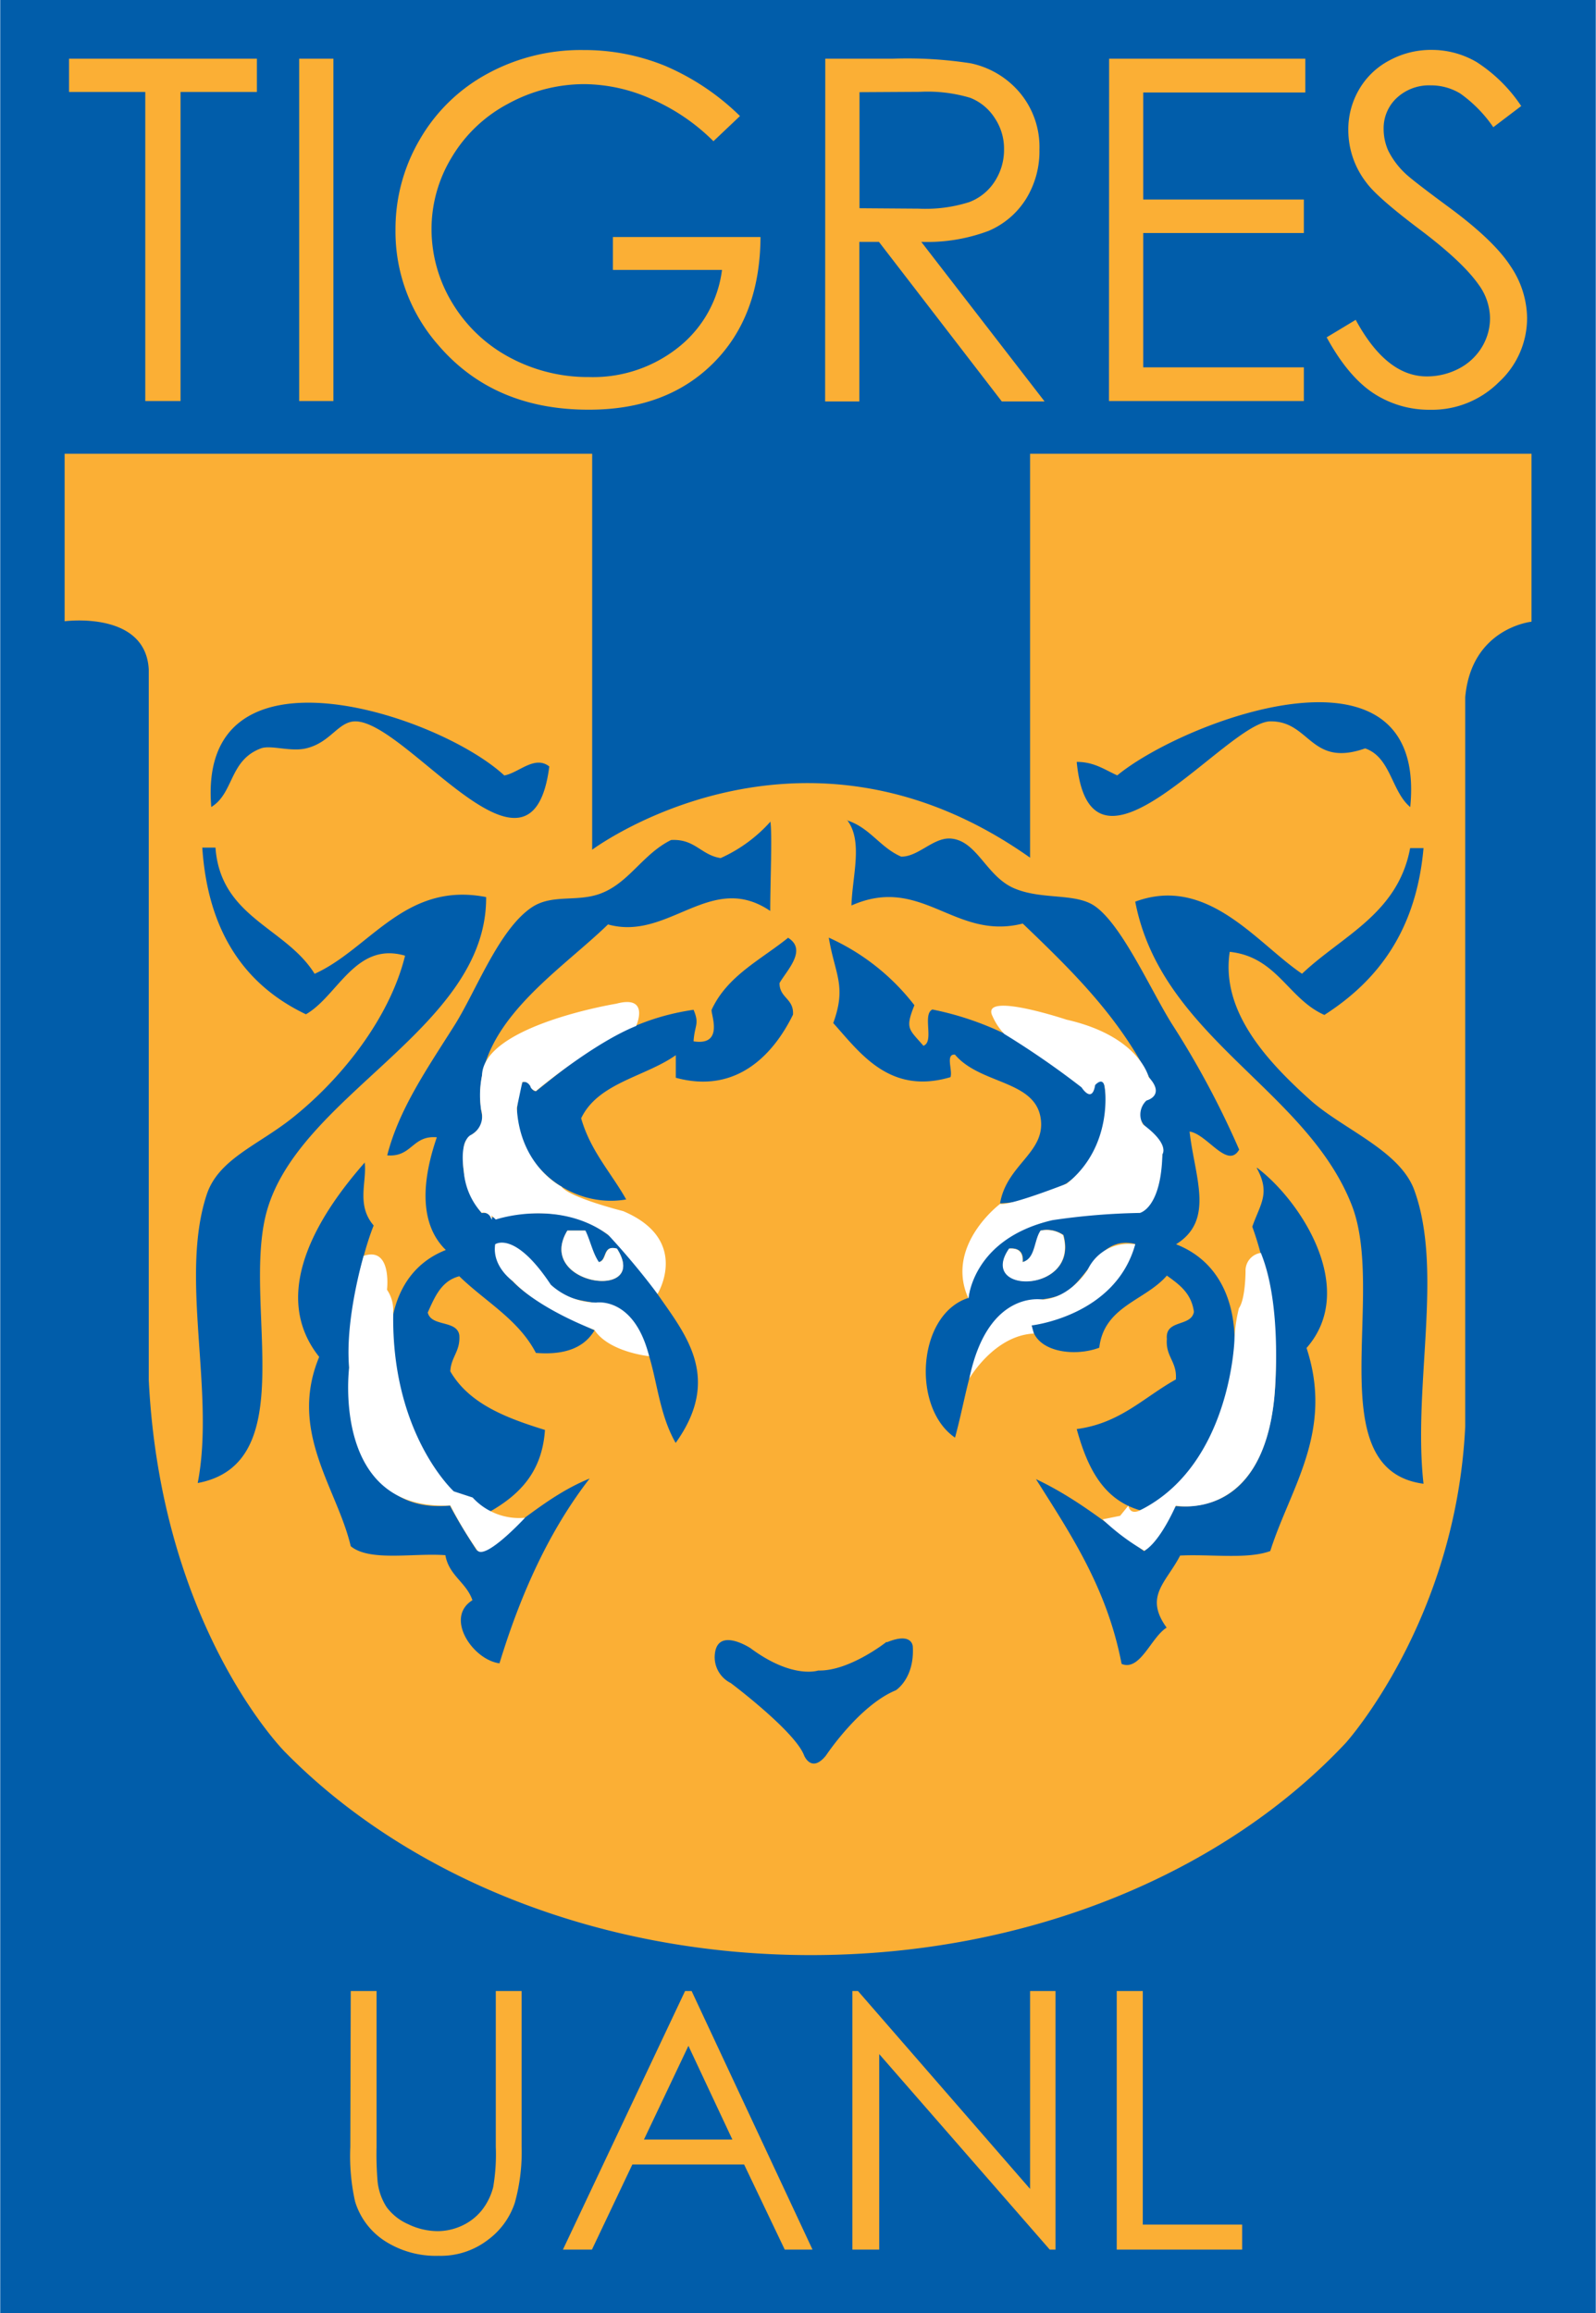 <svg xmlns="http://www.w3.org/2000/svg" width="262.684" height="380.686" viewBox="0 0 220 318.92"><path fill="#015daa" d="M0 318.92h220V0H0z"/><path fill="#fbaf35" d="M142 62.56v55.7c-31.75-22.48-60.38-1.1-60.38-1.1v-54.6H8.88v23.1s11.2-1.5 11.6 6.68v97.93c1.69 34.2 18.79 51.3 18.79 51.3 16.69 17 43 28 72.51 28 30.3 0 57.15-11.53 73.76-29.27 0 0 15.19-16.85 16.46-43.64V96.13c.85-9.56 9.14-10.41 9.14-10.41V62.56zm40.9-16.05 4-2.41q4.23 7.8 9.79 7.8a9.5 9.5 0 0 0 4.46-1.09 8 8 0 0 0 3.18-3 7.7 7.7 0 0 0 1.09-3.95 8 8 0 0 0-1.6-4.65q-2.21-3.14-8.09-7.57t-7.35-6.45a11.8 11.8 0 0 1-2.5-7.22 10.9 10.9 0 0 1 1.47-5.61 10.44 10.44 0 0 1 4.14-4 12 12 0 0 1 5.84-1.48 12.25 12.25 0 0 1 6.23 1.67 21.1 21.1 0 0 1 6.16 6.07l-3.85 2.92a18.4 18.4 0 0 0-4.56-4.65 7.77 7.77 0 0 0-4.07-1.12 6.54 6.54 0 0 0-4.69 1.74 5.7 5.7 0 0 0-1.8 4.27 7.3 7.3 0 0 0 .64 3 11.1 11.1 0 0 0 2.35 3.14q.92.9 6.1 4.72 6.13 4.53 8.41 8.06a13 13 0 0 1 2.28 7.09 12 12 0 0 1-3.91 8.92 13.05 13.05 0 0 1-9.47 3.79 14 14 0 0 1-7.8-2.28q-3.51-2.31-6.45-7.7zm-30-38.42h27.05v4.66H157.6v14.76h22.15v4.62H157.6v18.52h22.15v4.65h-26.87zm-34.42 4.62v16l8.12.06a20 20 0 0 0 7-.9 7.2 7.2 0 0 0 3.53-2.86 8 8 0 0 0 1.28-4.43 7.57 7.57 0 0 0-1.28-4.3 7.1 7.1 0 0 0-3.37-2.79 20.5 20.5 0 0 0-6.93-.83zm-4.72-4.62h9.4a57 57 0 0 1 10.66.64 12.1 12.1 0 0 1 6.84 4.14 11.66 11.66 0 0 1 2.63 7.76 12.5 12.5 0 0 1-1.83 6.77 11.3 11.3 0 0 1-5.17 4.43 24 24 0 0 1-9.29 1.52l17 22h-5.9l-16.94-22h-2.7v22h-4.72zM102 16l-3.66 3.47a27.7 27.7 0 0 0-8.67-5.87 23 23 0 0 0-9.14-2A21.9 21.9 0 0 0 70 14.32a19.8 19.8 0 0 0-7.77 7.41 19 19 0 0 0-2.76 9.85 19.6 19.6 0 0 0 2.83 10.14 20.46 20.46 0 0 0 7.9 7.54 22.8 22.8 0 0 0 11 2.73 18.86 18.86 0 0 0 12.32-4.11 16.2 16.2 0 0 0 6-10.66H84.48v-4.54h20.35q-.06 10.95-6.51 17.39t-17.2 6.42q-13.1 0-20.73-8.92a23.7 23.7 0 0 1-5.89-15.89 24.36 24.36 0 0 1 3.37-12.48 23.84 23.84 0 0 1 9.24-9A26.85 26.85 0 0 1 80.4 6.9a29.4 29.4 0 0 1 11.3 2.19A33.5 33.5 0 0 1 102 16M41.22 8.09h4.72V55.3h-4.72zM9.49 12.68V8.09h25.9v4.59H24.86V55.3H20V12.68zm144.46 261.84h3.59v32.21h13.7v3.44h-17.29zm-36.45 35.65v-35.65h.77L142 301.81v-27.29h3.51v35.65h-.8l-23.51-26.95v26.95zm-22.61-28.09L88.76 295h12.19zm.44-7.56L112 310.17h-3.83l-5.6-11.73H87.16l-5.57 11.73h-4l16.84-35.65zm-47 0h3.56V296a45 45 0 0 0 .14 4.77 8.1 8.1 0 0 0 1.24 3.54 7.4 7.4 0 0 0 3 2.37 9.4 9.4 0 0 0 4 .95 8 8 0 0 0 3.39-.75 7.56 7.56 0 0 0 2.71-2.09 8.5 8.5 0 0 0 1.6-3.22 26.8 26.8 0 0 0 .36-5.57v-21.48h3.56V296a26 26 0 0 1-.94 7.73 10.4 10.4 0 0 1-3.73 5.12 10.65 10.65 0 0 1-6.76 2.18 13 13 0 0 1-7.41-2.03 9.9 9.9 0 0 1-4.12-5.45 28.7 28.7 0 0 1-.66-7.51z"/><path fill="#005dab" d="M122.21 226.38s-5.13 4.07-9.42 3.95c0 0-3.54 1.23-9.34-3.08 0 0-4.81-3.17-4.94 1.19a4 4 0 0 0 2.22 3.62s8.88 6.66 10.12 10c0 0 1 2.47 3 0 0 0 4.57-6.91 9.63-9 0 0 2.59-1.6 2.35-6 0 0 0-2.1-3.58-.62m-13.56-97.1c2.6 1.67-.26 4.49-1.24 6.21 0 2.07 2 2.12 1.86 4.35-2.66 5.43-7.75 11-16.16 8.7v-3.11c-4.26 3-10.71 3.8-13.05 8.7 1.29 4.51 4.12 7.48 6.21 11.19-9 1.56-17.7-7.19-14.29-16.16 1.38-.34.88 1.19 1.86 1.24C80 145.55 86 140.62 95.6 139.23c.85 2 .14 2.08 0 4.35 4.28.66 2.34-3.83 2.49-4.35 2.15-4.68 6.78-6.89 10.56-9.94M85 172.17c-2-.55-1.29 1.61-2.49 1.86-.84-1.24-1.18-3-1.86-4.35H78.2c-4.53 7.52 11.48 9.8 6.84 2.49m21.13-59c.31 1.52 0 8.47 0 12.43-8.2-5.56-14 4.21-22.37 1.86-7 6.82-19.42 14.34-17.4 26.1.56 3.05-2.6 2.37-2.49 5a11.4 11.4 0 0 0 2.49 8.7c.72-.1 1.11.14 1.24.62 14-2.42 17.46 2.57 23 10.56 3.86 5.57 8.92 11.54 2.49 20.51-3.54-6.19-2.21-14-7.46-18-2.13-1.63-5.67-1.15-8.08-2.49-3.79-2.1-4.54-7.43-9.32-6.84.16 5.85 8.24 9.15 13.67 11.81-1.39 2.34-4 3.44-8.08 3.11-2.41-4.63-7-7.09-10.56-10.57-2.47.63-3.38 2.83-4.35 5 .47 2 4 1 4.35 3.11.17 2.24-1.15 3-1.24 5 2.58 4.46 7.67 6.42 13.05 8.08-.39 5.82-3.52 8.9-7.46 11.19-11.69-2-21.16-30.13-6.21-36-3.88-3.79-3.15-10-1.24-15.54-3.4-.3-3.43 2.78-6.84 2.49 1.63-6.42 5.58-12.06 9.32-18 2.94-4.69 6.06-13.09 10.56-16.16 2.77-1.89 6.1-.76 9.32-1.86 4.09-1.41 5.94-5.48 9.94-7.46 3.3-.19 4.13 2.09 6.84 2.49a20.4 20.4 0 0 0 6.84-5m67.1 47.69c6 4.51 14 16.7 6.84 24.86 3.8 11.54-2.27 19.34-5 28-3.18 1.17-8.3.4-12.43.62-1.92 3.73-5 5.6-1.86 9.94-2.15 1.33-3.65 6.06-6.21 5-2-10.42-7-17.86-11.81-25.48 5.63 2.66 10.18 6.4 14.92 9.94 1.84-1.68 2.78-4.26 4.35-6.21 17.7 1.16 14.85-26.83 10.56-38.53 1.11-3.18 2.53-4.58.62-8.08m21.13-44.12h1.86c-1 11.27-6.22 18.23-13.67 23-5-2.21-6.51-8-13.05-8.7-1.21 8 4.73 14.73 11.19 20.51 4.52 4 12.35 6.93 14.29 12.43 4 11.16-.26 27 1.24 40.4-14.49-1.93-5-26.17-9.94-38.53-6.31-15.93-26.22-23.05-29.81-41.73 10-3.7 16.8 5.77 23 9.94 5.53-5.25 13.26-8.28 14.92-17.4M141 174q.17-2-1.86-1.86c-4.44 6.39 9.73 6.2 7.46-1.86a4 4 0 0 0-3.11-.62c-.93 1.34-.69 3.87-2.49 4.35m-24.24-60.9c3.15 1 4.55 3.74 7.46 5 2.36.05 4.44-2.67 6.84-2.49 3.63.28 4.87 5.17 8.7 6.84s8.51.6 11.19 2.49c3.71 2.6 7.59 11.37 10.56 16.16a122 122 0 0 1 9.32 17.4c-1.6 2.78-4.41-2.15-6.84-2.49.72 6.33 3.5 12.21-1.86 15.54 15.27 6 6.19 33.25-5 36.67-5.13-1.5-7.27-6-8.7-11.19 6-.79 9.27-4.4 13.67-6.84.19-2.47-1.44-3.12-1.24-5.59-.25-2.73 3.35-1.62 3.73-3.73-.34-2.56-2-3.76-3.73-5-3 3.47-8.65 4.2-9.32 9.94-3.5 1.33-8.92.58-9.32-3.11a20.67 20.67 0 0 0 14.29-11.19c-5.08-1.26-6.37 4.92-9.94 6.84-2 1.05-4.91.69-6.84 1.86-5.74 3.49-6.06 10.63-8.08 18-6-4.1-5.24-17 1.86-19.27 1.31-10.5 12-11.64 23.62-11.81 2.19-1.53 2.82-4.64 3.11-8.08-.13-2.57-2.42-3-3.11-5-.65-2.73 2.1-2 1.86-4.35-4.31-9.16-11.14-15.79-18-22.37-9.41 2.4-13.91-6.79-23.62-2.49.11-4.09 1.65-8.9-.62-11.81m-66.5 47.23c.34 2.64-1.2 5.86 1.24 8.7C47 180.28 44.14 209.36 62 207.59c1.15 2.16 2.43 4.2 3.73 6.21 5.39-3.11 9.5-7.48 15.54-9.94-5.52 7.12-9.48 15.8-12.43 25.48-3.68-.48-7.6-6.3-3.73-8.7-.84-2.47-3.24-3.39-3.73-6.21-4.44-.33-10.45.92-13.05-1.24-1.88-8-8.63-15.79-4.35-26.1-7.37-9.26 1-20.77 6.21-26.72m-22.37-43.5h1.86c.7 9.66 9.71 11 13.67 17.4C51 130.81 55.82 121.5 67 123.69c.12 18.36-26.58 27.42-30.45 44.12-2.94 12.7 4.93 34-9.32 36.67 2.43-12.51-2.54-28.31 1.24-39.77 1.62-4.9 7.08-6.8 11.81-10.57 7.09-5.65 13.5-14.05 15.54-22.37-6.84-2-9.28 5.58-13.67 8.08-8.39-4-13.52-11.34-14.29-23m86.38 12.43a30.9 30.9 0 0 1 11.81 9.32c-1.32 3.29-.73 3.29 1.24 5.59 1.54-.53-.18-4.33 1.24-5a41.94 41.94 0 0 1 21.13 11.19c2 .77.47-2 2.49-1.24 2.06 10.12-4.68 16.31-14.29 16.78.92-5.41 6.38-7 5.59-11.81-.86-5.19-8.35-4.6-11.81-8.7-1.35-.11-.28 2.2-.62 3.11-8.38 2.49-12.46-3.34-16.16-7.46 1.88-5.17.21-6.72-.62-11.81m-38.53-23.58c-2.43 19-19.51-6.1-26.72-6.21-2.41 0-3.41 2.93-6.84 3.73-2.15.5-4.86-.51-6.21 0-4.38 1.64-3.7 6.17-6.84 8.08-2-23.82 31.37-12.75 40.4-4.35 2-.35 4.17-2.83 6.21-1.24m118.7 5.59c-2.6-2.17-2.67-6.86-6.21-8.08-7.57 2.66-7.56-3.77-13.05-3.73-5.94 0-24.85 25.15-26.72 5.59 2.44 0 3.88 1.1 5.59 1.86 9.15-7.55 42.8-20.28 40.4 4.35"/><path fill="#fff" d="M137.86 166s-7.68 5.76-4.35 13.05c0 0 .53-8.24 11.56-10.81a92 92 0 0 1 12.06-1s2.94-.61 3.11-8.08c0 0 1.09-1.35-2.67-4.12a2.67 2.67 0 0 1 .48-3.3s2.68-.66.3-3.23c0 0-1.27-5.64-11.33-7.92 0 0-12-4-10.19-.46a8.4 8.4 0 0 0 1.62 2.44 118 118 0 0 1 10.65 7.36s1.45 2.31 1.87-.32c0 0 1.15-1.32 1.34.44 0 0 1.19 8-5.25 13.15 0 0-7.9 3.11-9.19 2.78m18.64 5.59a6.21 6.21 0 0 0-6.56 3.49s-2.31 3.82-6.18 4.13c0 0-7.59-1.49-10.14 10.87 0 0 3.42-5.93 8.89-6.19l-.31-1.12s11.57-1.28 14.29-11.19m-88.25 0s2.69-1.94 7.67 5.58a9.46 9.46 0 0 0 6.22 2.46s5.24-.91 7.33 7.39c0 0-5.53-.55-7.55-3.63 0 0-7.56-2.81-11.24-6.72 0 0-2.91-2-2.43-5.09m19.46-30.16s1.9-4.25-2.76-3c0 0-18.34 3-18.52 9.9a13.5 13.5 0 0 0-.12 4.75 2.9 2.9 0 0 1-1.39 3.44s-1.64.56-1 5a9.55 9.55 0 0 0 2.46 5.74 1.11 1.11 0 0 1 1.24.62c.34.81.11-.26.11-.26l.6.57s8.56-2.94 15.49 2.1a102 102 0 0 1 6.81 8.16s4.61-7.47-4.74-11.42c0 0-7.47-1.88-8.51-3.39 0 0-5.71-2.82-6.15-10.83l.75-3.56s.61-.27 1.12.56c0 0 0 .39.74.68 0 0 7.86-6.6 13.87-9m-33.54 39.61a5 5 0 0 0-.84-3.23s.72-6-3.22-4.67c0 0-2.6 8.72-2 15.41 0 0-2.52 19.84 13.95 19a54 54 0 0 0 3.73 6.21c1.17 1.34 6.57-4.51 6.57-4.51a8.68 8.68 0 0 1-7.22-2.79l-2.6-.85s-8.64-7.89-8.35-24.59M152 209.49a30.6 30.6 0 0 0 5.75 4.32s1.84-.72 4.35-6.21c0 0 11.9 2.34 13.58-14.94 0 0 1.24-12.35-1.86-19.91a2.46 2.46 0 0 0-2.11 2.52s0 3.82-.91 5.1a20.8 20.8 0 0 0-.62 4.33s-.48 17.27-13 23.53c0 0-1.34.79-1.63-.63l-1.13 1.4zm-8.55-39.81a4 4 0 0 1 3.11.62c2.27 8.06-11.9 8.26-7.46 1.86q2-.17 1.86 1.86c1.79-.48 1.55-3 2.49-4.35m-65.25 0h2.49c.68 1.39 1 3.11 1.86 4.35 1.2-.25.49-2.41 2.49-1.86 4.65 7.32-11.37 5-6.84-2.49"/></svg>